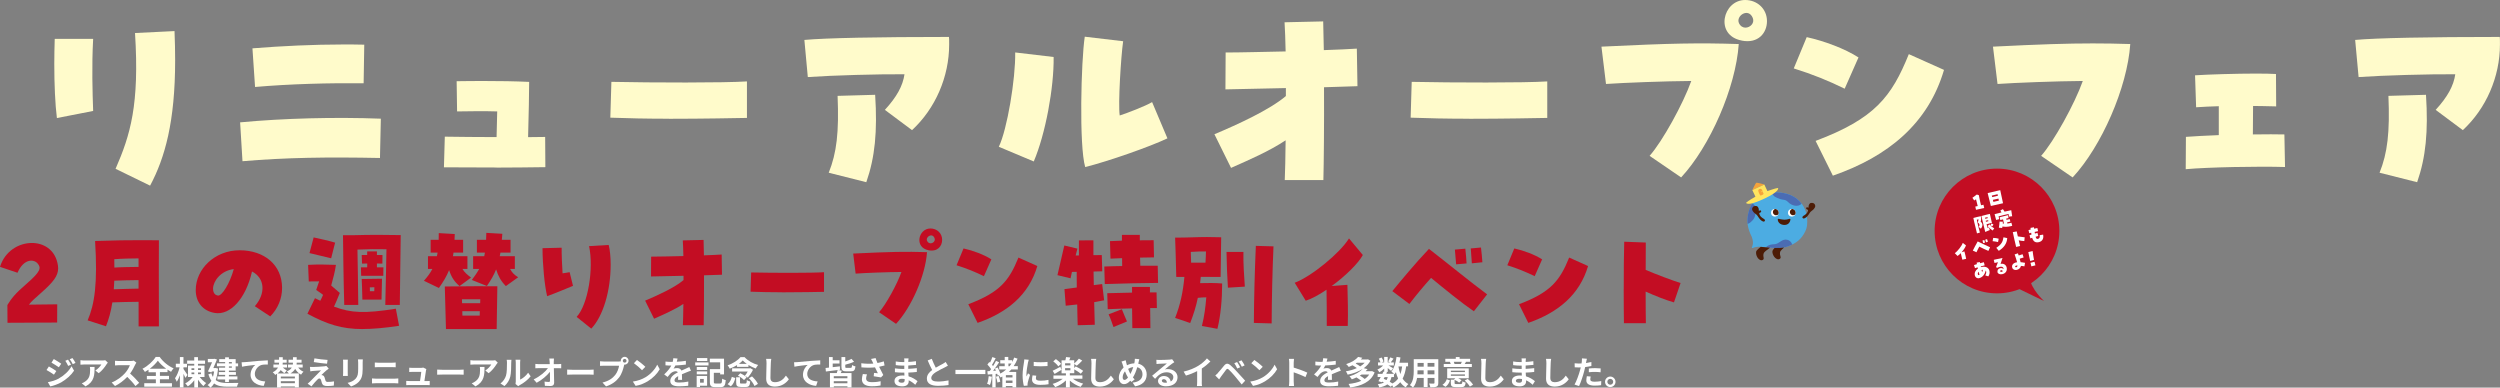 <?xml version="1.0" encoding="UTF-8"?><svg id="_レイヤー_2" xmlns="http://www.w3.org/2000/svg" viewBox="0 0 517.14 80.18"><rect x="0" y="0" width="517.14" height="80.18" fill="#808080" stroke="none"/><defs><style>.cls-1{fill:#4cace2;}.cls-1,.cls-2,.cls-3,.cls-4,.cls-5,.cls-6,.cls-7,.cls-8{stroke-width:0px;}.cls-2{fill:#ffe55f;}.cls-3{fill:#4d1c06;}.cls-4{fill:#fffbcb;}.cls-5{fill:#4b6cb3;}.cls-6{fill:#fff;}.cls-7{fill:#c30d23;}.cls-8{fill:#f5a33b;}</style></defs><g id="_原稿"><path class="cls-4" d="M11.23,13.22c0-1.74.04-3.48.09-5.18h7.95c-.31,5.58-.13,11.25,0,14.91l-7.5,1.47c-.36-2.86-.54-6.96-.54-11.21ZM23.91,34.91c3.04-6.96,4.96-13.22,4.02-28.08l8.17-.4c.09,2.14.13,4.15.13,6.03,0,12.68-2.1,20.18-5.18,25.94l-7.14-3.48Z"/><path class="cls-4" d="M49.67,25.31c9.02-.85,19.69-1.12,29.11-.76l-.18,8.13c-10.8-.22-19.56-.09-28.44.67l-.49-8.04ZM52.22,10c6.03-.49,12.72-.8,18.71-.8,1.52,0,2.99,0,4.42.04l-.13,7.99c-6.96-.09-15.22.13-22.46.76l-.54-7.99Z"/><path class="cls-4" d="M102.72,34.65c-3.44,0-7.05-.04-10.89-.04l.18-6.34c2.86.04,6.83.09,10.71.09l.13-5.31c-2.9-.09-5.27-.04-8.3,0l-.09-6.25c2.05-.04,4.02-.04,5.94-.04,3.04,0,5.94.04,9.06.18,0,2.05-.09,6.65-.22,11.43,1.34,0,2.54-.04,3.53-.04l.04,6.25c-3.3.04-6.61.09-10.09.09Z"/><path class="cls-4" d="M138.39,24.56c-4.38,0-8.75-.09-12.14-.22l.22-7.41c8.48.18,23.35.22,28.04-.09v7.55c-2.14.04-9.06.18-16.12.18Z"/><path class="cls-4" d="M183.04,22.73c2.46-2.68,3.71-4.96,4.06-7.37-5.4-.04-14.82.22-20,.58l-.71-7.68c4.38-.4,15.05-.62,29.91-.62.04.31.04.54.04,1.56,0,6.7-2.86,13.26-7.68,17.72l-5.63-4.2ZM171.43,35.72c1.65-4.11,2.14-8.35,1.83-15.89l7.77-.22c.49,7.63-.04,12.95-1.83,18.08l-7.77-1.96Z"/><path class="cls-4" d="M206.61,30.36c1.74-3.57,3.48-14.11,3.39-19.51l7.95.94c.09,6.34-1.7,15.98-4.11,21.61l-7.23-3.04ZM224.38,7.59l7.95.94c-.45,3.13-1.07,12.99-.71,15.36,1.43-.45,5.36-1.96,6.7-2.77l3.17,7.5c-3.57,1.7-12.05,4.69-17.01,5.94-1.29-4.42-.85-21.97-.09-26.97Z"/><path class="cls-4" d="M265.95,29.02c-3.44,2.28-7.59,4.06-11.3,5.71l-3.44-6.96c4.78-2.01,11.43-5.05,14.78-7.9v-1.65l-12.5.27.04-7.63c3.08,0,7.72-.13,12.41-.22-.04-2.37-.13-4.46-.22-6.03l7.99-.18.13,5.94c2.9-.09,5.4-.22,6.83-.31l.13,7.77-6.92.22c.04,7.77-.04,15.76-.13,19.2h-7.99c.09-1.7.13-4.69.18-8.22Z"/><path class="cls-4" d="M303.94,24.56c-4.38,0-8.75-.09-12.14-.22l.22-7.41c8.48.18,23.35.22,28.04-.09v7.55c-2.14.04-9.06.18-16.12.18Z"/><path class="cls-4" d="M341.23,32.24c2.63-2.95,6.96-10.8,8.62-15.49-5.45.04-13.89.36-17.64.62l-.94-7.72c14.69-.71,20.09-.8,28.4-.54-.62,9.06-5.98,21.21-11.92,27.59l-6.52-4.46ZM360.29,8.39c-5.67-1.07-3.93-8.39.71-8.39,2.46,0,4.51,1.79,4.51,4.38,0,2.41-1.79,4.69-5.22,4.02ZM362.57,3.71c-.89-2.19-3.53-.45-2.86,1.07.31.67.85.94,1.34.94.98,0,1.96-.94,1.52-2.01Z"/><path class="cls-4" d="M371.05,14.15l2.68-6.47c3.62.8,7.86,2.37,10.71,4.2l-2.86,6.47c-3.26-1.61-6.65-2.99-10.54-4.2ZM375.56,29.15c12.23-4.6,15.72-9.11,19.29-17.95l7.28,3.26c-3.26,11.07-11.52,17.9-22.99,21.88l-3.57-7.19Z"/><path class="cls-4" d="M422.22,32.24c2.63-2.95,6.96-10.8,8.62-15.49-5.45.04-13.89.36-17.64.62l-.94-7.72c9.78-.49,15.45-.67,20.63-.67,2.54,0,5,.04,7.77.13-.62,9.06-5.98,21.21-11.92,27.59l-6.52-4.46Z"/><path class="cls-4" d="M452.18,28.31c1.79-.13,4.33-.27,6.79-.36v-5.98c-1.61.04-3.35.13-4.69.22l-.22-6.61c2.59-.18,8.71-.36,12.68-.36,1.79,0,3.12.04,4.06.09l.04,6.7c-1.92-.04-3.48-.09-4.78-.09,0,1.56-.04,3.66-.04,5.89,2.68-.04,5.09-.04,6.52,0l.13,6.74c-5.36-.18-16.12.04-20.54.45l.04-6.7Z"/><path class="cls-4" d="M503.83,22.73c2.46-2.68,3.71-4.96,4.06-7.37-5.4-.04-14.82.22-20,.58l-.71-7.68c4.38-.4,15.05-.62,29.91-.62.04.31.04.54.04,1.56,0,6.7-2.86,13.26-7.68,17.72l-5.63-4.2ZM492.23,35.72c1.65-4.11,2.14-8.35,1.83-15.89l7.77-.22c.49,7.63-.04,12.95-1.83,18.08l-7.77-1.96Z"/><path class="cls-1" d="M362.25,48.76c-.72-1.5-.99-2.92-.62-4.54.37-1.62,1.12-3.06,2.78-3.95,1.28-.7,3.71-.6,5.23-.18,1.17.32,4.2,1.64,4.2,5.76,0,1.09-.18,1.7-.75,2.63-.76,1.23-1.76,1.91-3.11,2.43-1.35.52-2.82.4-4.26.27-.51-.05-.43-.01-.93-.08-1.81-.25-2.24.32-2.38.2-.11-.1.03-.05.19-.85.08-.4-.12-1.25-.34-1.7Z"/><path class="cls-3" d="M374,43.59s.02-.07.01-.11c-.02-.11-.16-.13-.26-.18-.13-.07-.18-.23-.08-.37.06-.08.19-.07.44.03,0-.2-.04-.52.24-.84.22-.25.83-.21,1.03.13.3.5-.06.79-.17.97-.15.23-.63.49-.77.7-.53.78-.66,1.01-1.18,1.25-.17.08-.36,0-.41-.13-.03-.08-.02-.19.08-.3.1-.1.2-.14.25-.17.44-.28.7-.52.82-.98Z"/><circle class="cls-6" cx="370.65" cy="44.01" r=".79"/><path class="cls-3" d="M370.58,43.28s.08-.04.12-.05c.25.02.5.15.63.39s.14.52.02.74c-.03.03-.07.05-.11.08-.32.18-.73.08-.91-.24s-.08-.73.24-.91Z"/><circle class="cls-6" cx="367.14" cy="44.01" r=".79"/><path class="cls-3" d="M367.07,43.28s.08-.04.12-.05c.25.02.5.15.63.39s.14.52.02.74c-.03.03-.07.05-.11.08-.32.18-.73.08-.91-.24s-.08-.73.24-.91Z"/><path class="cls-5" d="M362.45,42.09c.32.13.6.36.66.79.12.81.09,1.97-.51,2.62-.18.19-.56.64-1.1.83-.08-.68-.04-1.38.12-2.11.17-.77.43-1.49.83-2.13Z"/><path class="cls-5" d="M370.73,50.59c-.24.12-.5.23-.76.33-1.35.52-2.82.4-4.26.27-.22-.02-.33-.03-.43-.03,0-.01.02-.02.03-.03.34-.39.88-.55,1.4-.59.2-.01.41-.01.6-.06.62-.14,1.07-.7,1.69-.87.46-.13.98,0,1.33.32.18.18.33.41.4.65Z"/><path class="cls-5" d="M366.45,39.78c1.1-.07,2.29.07,3.18.31.7.19,2.07.74,3.05,2.04-.71.78-2.06.44-2.78-.31-.64-.66-1-.4-1.69-.65-.78-.29-1.39-.46-1.76-1.39Z"/><path class="cls-8" d="M364.97,38.16s-1.5-.43-1.67-.35-.81,1.5-.81,1.5l2.48-1.15Z"/><path class="cls-2" d="M362.37,41.13c.3-.19.58-.35.75-.45l-.64-1.36,2.48-1.15.64,1.36c.19-.07.49-.17.81-.28.54-.18,1.14-.36,1.39-.37,0,0,.12.16-.15.5s-.93.88-2.49,1.62l-.33.15-.33.15c-1.57.71-2.4.88-2.84.86-.44-.02-.48-.21-.48-.21.17-.18.7-.53,1.18-.83Z"/><path class="cls-8" d="M364.1,40.42c-.06-.09-.4-.77-.39-1,0,0,0-.01,0-.02.02-.23.28-.32.28-.32.26-.08.39.07.39.07.12.1.3.57.39.83,0,.02.05.11.04.13-.02.07-.2.2-.31.24-.34.15-.4.06-.4.06Z"/><circle class="cls-2" cx="364.47" cy="39.65" r=".11"/><path class="cls-3" d="M363.93,44.23s-.02-.07-.01-.11c.02-.11.16-.13.26-.18.13-.07.18-.23.08-.37-.06-.08-.19-.07-.44.03,0-.2.04-.52-.24-.84-.22-.25-.83-.21-1.03.13-.3.5.06.79.17.97.15.23.63.49.77.7.53.78.66,1.01,1.18,1.25.17.08.36,0,.41-.13.03-.08.02-.19-.08-.3-.1-.1-.2-.14-.25-.17-.44-.28-.7-.52-.82-.98Z"/><path class="cls-3" d="M367.78,45.29s.08-.04.12-.03c0,0,.66.16,1.19.18.51.02,1.08-.18,1.08-.18.04-.02.09,0,.13.02.04.03.06.07.06.11,0,.02-.02.5-.38.83-.22.21-.52.31-.89.31-.03,0-.06,0-.09,0-.42-.02-1.22-.29-1.27-1.13,0-.04.02-.08.05-.11Z"/><path class="cls-3" d="M365.71,51.19c.15.01.29.03.44.04-.46.34-1.04.76-1.21.98-.12.15-.27.48-.12,1.11.06.25-.07.39-.21.46-.14.07-.29.09-.44.03-.76-.31-1.01-1.33-.89-1.78.02-.08.08-.29.94-.97.17,0,.35.03.55.05.51.07.42.03.93.08Z"/><path class="cls-3" d="M369.05,51.18c-.32.3-.63.6-.74.77-.1.16-.21.51,0,1.12.09.24-.03.4-.16.48-.13.08-.28.12-.43.08-.79-.22-1.15-1.21-1.08-1.67.01-.07.03-.22.44-.67.66.03,1.32.01,1.96-.11Z"/><path class="cls-6" d="M11.65,76.75l-.49.75c-.38-.27-1.08-.72-1.54-.96l.49-.74c.46.24,1.2.71,1.54.95ZM12.18,78.28c1.14-.64,2.09-1.56,2.62-2.52l.52.92c-.62.94-1.58,1.78-2.67,2.42-.69.38-1.66.72-2.25.83l-.5-.88c.75-.13,1.56-.36,2.29-.76ZM12.67,75.23l-.5.74c-.38-.26-1.08-.71-1.52-.96l.48-.74c.44.24,1.18.72,1.53.96ZM14.68,75.44l-.58.25c-.2-.42-.35-.71-.59-1.06l.56-.24c.2.28.46.73.62,1.04ZM15.62,75.07l-.57.26c-.21-.42-.38-.69-.63-1.02l.57-.24c.21.27.47.71.63,1Z"/><path class="cls-6" d="M22.3,75.01c-.07.09-.2.25-.26.35-.32.52-.96,1.37-1.62,1.84l-.69-.56c.54-.33,1.06-.92,1.24-1.25h-3.51c-.28,0-.5.02-.82.05v-.94c.25.04.54.07.82.07h3.63c.19,0,.56-.02.68-.06l.54.5ZM19.56,75.91c0,1.67-.03,3.04-1.87,4.02l-.78-.64c.22-.07.46-.19.71-.37.85-.59,1.02-1.31,1.02-2.41,0-.21-.01-.39-.05-.61h.98Z"/><path class="cls-6" d="M28.21,75c-.05.07-.17.28-.24.42-.23.52-.61,1.24-1.06,1.85.67.58,1.48,1.44,1.88,1.92l-.77.67c-.44-.61-1.06-1.29-1.7-1.9-.71.75-1.61,1.45-2.53,1.89l-.69-.73c1.08-.41,2.13-1.22,2.76-1.93.44-.5.85-1.17,1-1.65h-2.28c-.28,0-.65.04-.79.05v-.96c.18.03.59.05.79.05h2.37c.3,0,.57-.04.7-.09l.55.41Z"/><path class="cls-6" d="M33.08,79.27h2.49v.72h-5.73v-.72h2.4v-.8h-1.86v-.7h1.86v-.77h-1.52v-.53c-.24.17-.49.32-.75.46-.1-.19-.32-.48-.5-.65,1.15-.58,2.23-1.62,2.73-2.44h.83c.72,1.02,1.82,1.9,2.88,2.35-.21.22-.38.47-.53.72-.24-.13-.48-.28-.73-.45v.52h-1.57v.77h1.88v.7h-1.88v.8ZM34.39,76.28c-.7-.51-1.35-1.12-1.74-1.67-.38.54-.98,1.15-1.68,1.67h3.42Z"/><path class="cls-6" d="M38.35,78.16c-.09-.21-.25-.54-.4-.84v2.82h-.74v-2.52c-.18.52-.4,1.01-.65,1.35-.07-.22-.24-.53-.36-.73.4-.54.77-1.46.95-2.26h-.78v-.74h.84v-1.38h.74v1.38h.73v.74h-.73v.34c.19.25.72,1.05.84,1.24l-.44.6ZM41.3,77.97c.36.48.88.98,1.34,1.27-.17.15-.42.42-.55.62-.38-.31-.79-.81-1.13-1.32v1.62h-.77v-1.51c-.38.52-.86.98-1.34,1.27-.12-.18-.37-.47-.54-.61.58-.28,1.18-.8,1.55-1.33h-.97v-2.35h1.29v-.38h-1.47v-.67h1.47v-.7h.77v.7h1.47v.67h-1.47v.38h1.35v2.35h-1.01ZM39.61,76.53h.58v-.35h-.58v.35ZM39.61,77.4h.58v-.35h-.58v.35ZM40.96,76.18v.35h.61v-.35h-.61ZM41.57,77.05h-.61v.35h.61v-.35Z"/><path class="cls-6" d="M45.1,76.22c-.08.96-.24,1.76-.48,2.4.63.5,1.47.6,2.46.61.4,0,1.76,0,2.25-.02-.13.18-.26.56-.31.78h-1.96c-1.14,0-2.05-.13-2.77-.67-.21.36-.46.65-.75.87-.12-.16-.43-.44-.6-.54.32-.22.58-.52.79-.9-.25-.34-.46-.77-.63-1.31l.62-.23c.09.3.2.54.33.76.1-.34.18-.71.24-1.13h-.46l-.09.19-.73-.19c.29-.59.61-1.32.86-1.9h-.88v-.7h1.23l.12-.03.54.15c-.2.52-.48,1.16-.75,1.78h.34l.14-.02.47.11ZM46.57,74.9h-1.23v-.61h1.23v-.38h.78v.38h1.4v.88h.5v.61h-.5v.88h-1.4v.3h1.45v.58h-1.45v.32h1.76v.63h-1.76v.54h-.78v-.54h-1.59v-.63h1.59v-.32h-1.31v-.58h1.31v-.3h-1.26v-.61h1.26v-.28h-1.69v-.61h1.69v-.28ZM47.35,74.9v.28h.61v-.28h-.61ZM47.96,75.79h-.61v.28h.61v-.28Z"/><path class="cls-6" d="M50.65,74.91c.55-.05,1.66-.15,2.87-.26.69-.05,1.42-.09,1.88-.11v.86c-.35,0-.92,0-1.28.09-.8.22-1.41,1.08-1.41,1.86,0,1.1,1.03,1.49,2.15,1.55l-.31.92c-1.4-.09-2.72-.85-2.72-2.29,0-.96.54-1.72.98-2.05-.57.06-1.98.21-2.75.38l-.08-.92c.26,0,.52-.02.65-.03Z"/><path class="cls-6" d="M61.67,76.01c.28.38.65.7,1.11.88-.17.14-.39.42-.5.61-.51-.26-.92-.69-1.22-1.2-.2.34-.5.67-.98.94h1.74v2.89h-.82v-.19h-2.91v.22h-.78v-2.85c-.11.08-.24.16-.37.24-.11-.16-.35-.41-.52-.54.57-.28.9-.63,1.08-.98h-.94v-.63h1.14c.02-.13.03-.26.03-.38h-.96v-.61h.96v-.52h.76v.52h.81v.61h-.81c0,.13-.01.25-.03.38h.92v.63h-.89c.3.22.64.47.83.63l-.51.54c-.17-.17-.47-.42-.75-.64-.16.24-.37.48-.65.69h2.33c-.12-.15-.28-.33-.42-.43.54-.2.85-.48,1.03-.79h-.77v-.63h.99c.02-.13.03-.25.03-.36v-.02h-.92v-.61h.92v-.52h.77v.52h1.01v.61h-1.01v.03c0,.11,0,.23-.02.35h1.26v.63h-.94ZM61,77.89h-2.91v.38h2.91v-.38ZM61,79.27v-.42h-2.91v.42h2.91Z"/><path class="cls-6" d="M67.56,76.58c-.3.26-.93.83-1.08,1,.06,0,.18.02.25.05.2.06.32.2.41.45.06.18.12.44.18.61.06.21.21.31.47.31.51,0,.97-.05,1.31-.11l-.05.87c-.28.05-.96.09-1.31.09-.63,0-.98-.13-1.14-.57-.07-.2-.15-.5-.19-.67-.08-.24-.22-.32-.36-.32s-.28.11-.43.27c-.24.24-.73.77-1.19,1.36l-.79-.55c.12-.09.29-.24.46-.41.34-.35,1.7-1.7,2.31-2.35-.47.02-1.26.09-1.65.12-.23.02-.43.05-.57.08l-.08-.92c.15.01.4.02.64.02.32,0,1.83-.07,2.38-.14.12-.01.3-.05.38-.08l.49.56c-.18.12-.32.24-.44.34ZM67.76,74.45l-.11.79c-.7-.06-1.94-.2-2.74-.34l.13-.77c.75.14,2.03.28,2.72.32Z"/><path class="cls-6" d="M71.95,74.4c-.01.15-.02.3-.02.51v2.27c0,.17,0,.43.02.59h-1c0-.13.03-.39.03-.59v-2.27c0-.13,0-.36-.03-.51h.99ZM75.05,74.34c-.01.19-.03.4-.03.67v1.33c0,1.45-.28,2.07-.78,2.62-.44.49-1.14.82-1.63.98l-.71-.74c.67-.15,1.24-.41,1.65-.85.46-.5.54-1.01.54-2.06v-1.28c0-.27-.01-.48-.04-.67h1Z"/><path class="cls-6" d="M76.95,78.28c.26.02.58.05.84.05h3.86c.23,0,.51-.02.74-.05v1.03c-.24-.03-.54-.04-.74-.04h-3.86c-.26,0-.59.02-.84.04v-1.03ZM77.52,74.99c.24.03.56.04.79.04h2.79c.27,0,.56-.02.75-.04v.98c-.2,0-.51-.03-.75-.03h-2.78c-.26,0-.57.01-.79.03v-.98Z"/><path class="cls-6" d="M88.23,78.83c.18,0,.49,0,.66-.03v.87c-.13,0-.46-.02-.64-.02h-3.55c-.24,0-.41,0-.67.02v-.88c.18.02.43.03.67.03h2.18c.09-.57.24-1.53.26-1.9h-1.82c-.22,0-.48.02-.67.03v-.89c.17.02.48.04.67.04h1.72c.14,0,.42-.03.5-.07l.65.32c-.03.09-.05.22-.07.28-.05.4-.23,1.55-.33,2.19h.43Z"/><path class="cls-6" d="M90.43,76.45c.24.02.73.04,1.08.04h3.61c.31,0,.61-.03.79-.04v1.06c-.16,0-.5-.03-.79-.03h-3.61c-.38,0-.83.01-1.08.03v-1.06Z"/><path class="cls-6" d="M102.96,75.01c-.07.09-.2.25-.26.35-.32.52-.96,1.37-1.62,1.84l-.69-.56c.54-.33,1.06-.92,1.24-1.25h-3.51c-.28,0-.5.02-.82.05v-.94c.25.04.54.07.82.07h3.63c.19,0,.56-.02.68-.06l.54.5ZM100.22,75.91c0,1.67-.03,3.04-1.87,4.02l-.78-.64c.22-.07.46-.19.71-.37.85-.59,1.02-1.31,1.02-2.41,0-.21-.01-.39-.05-.61h.98Z"/><path class="cls-6" d="M103.53,79.31c.59-.42.96-1.04,1.14-1.61.19-.58.2-1.85.2-2.66,0-.27-.02-.45-.06-.61h.99s-.05.33-.05.61c0,.79-.02,2.21-.2,2.89-.2.76-.62,1.42-1.2,1.93l-.82-.54ZM106.64,79.41c.03-.13.05-.32.05-.5v-3.92c0-.3-.05-.56-.05-.58h1s-.05.28-.05.59v3.52c.55-.24,1.21-.77,1.66-1.42l.52.74c-.56.73-1.53,1.45-2.28,1.84-.14.07-.21.13-.3.2l-.56-.46Z"/><path class="cls-6" d="M115.39,75.33c.22,0,.54-.03.7-.05v.9c-.22,0-.47-.02-.65-.02h-.87c.02.98.05,2.11.06,3.01,0,.43-.24.68-.75.68-.41,0-.79-.01-1.17-.04l-.07-.88c.3.05.67.08.89.08.17,0,.24-.09.24-.28,0-.45,0-1.12-.01-1.82-.59.77-1.68,1.71-2.75,2.27l-.62-.7c1.31-.62,2.42-1.57,2.96-2.33h-1.84c-.24,0-.53.01-.77.03v-.9c.19.03.52.05.75.05h2.23c0-.17-.01-.34-.02-.48-.01-.2-.03-.44-.07-.68h.96c-.03.21-.04.47-.04.68v.48h.85Z"/><path class="cls-6" d="M117.32,76.45c.24.02.73.04,1.08.04h3.61c.31,0,.61-.03.79-.04v1.06c-.16,0-.5-.03-.79-.03h-3.61c-.38,0-.83.01-1.08.03v-1.06Z"/><path class="cls-6" d="M128.04,74.78c.09,0,.24,0,.38-.03,0-.04-.01-.08-.01-.13,0-.44.36-.81.81-.81s.8.36.8.81-.36.8-.8.8c-.03,0-.06,0-.09,0l-.05.2c-.15.66-.44,1.7-1.01,2.45-.61.81-1.5,1.47-2.71,1.86l-.73-.8c1.34-.32,2.09-.9,2.64-1.58.44-.56.7-1.32.79-1.9h-3.14c-.31,0-.63.01-.8.03v-.95c.19.03.58.05.8.05h3.12ZM129.6,74.63c0-.22-.18-.39-.38-.39s-.39.17-.39.39.17.38.39.38.38-.17.38-.38Z"/><path class="cls-6" d="M133.5,78.05c1.14-.68,2.03-1.71,2.45-2.62l.52.95c-.51.91-1.41,1.84-2.49,2.49-.68.41-1.55.79-2.5.95l-.57-.89c1.05-.15,1.92-.49,2.58-.88ZM133.5,75.87l-.69.71c-.35-.38-1.19-1.11-1.68-1.45l.63-.67c.47.32,1.35,1.02,1.74,1.42Z"/><path class="cls-6" d="M140.26,78.59c.01-.19.02-.5.03-.79-.49.27-.76.53-.76.86,0,.37.32.47.97.47.57,0,1.31-.07,1.89-.2l-.03.87c-.44.05-1.26.11-1.88.11-1.04,0-1.83-.25-1.83-1.11s.81-1.39,1.57-1.78c-.11-.17-.28-.23-.46-.23-.38,0-.79.22-1.04.46-.2.2-.39.44-.62.73l-.71-.53c.7-.65,1.17-1.24,1.47-1.83h-.08c-.27,0-.76-.01-1.12-.05v-.78c.34.05.83.07,1.17.07h.32c.08-.3.13-.57.13-.76l.88.07c-.03.16-.08.39-.16.66.63-.03,1.3-.09,1.88-.19v.78c-.65.09-1.47.15-2.18.18-.11.24-.24.48-.38.67.17-.09.53-.13.75-.13.4,0,.74.17.89.52.34-.16.63-.28.9-.4.26-.11.49-.23.73-.34l.34.77c-.22.05-.57.19-.79.28-.3.11-.67.26-1.08.45,0,.37.02.86.03,1.16h-.8Z"/><path class="cls-6" d="M143.81,74.97h2.75v.63h-2.75v-.63ZM146.27,79.79h-1.47v.26h-.69v-2.29h2.16v2.03ZM144.13,75.91h2.16v.61h-2.16v-.61ZM144.13,76.83h2.16v.6h-2.16v-.6ZM146.31,74.68h-2.14v-.61h2.14v.61ZM144.81,78.39v.77h.77v-.77h-.77ZM148.99,79.33c.3,0,.35-.15.4-1,.17.13.52.26.74.31-.1,1.12-.32,1.44-1.08,1.44h-1.11c-.83,0-1.1-.22-1.1-1.08v-2.64h2.13v-1.41h-2.14v-.76h2.94v3.26h-.8v-.33h-1.31v1.88c0,.28.05.33.37.33h.96Z"/><path class="cls-6" d="M150.51,79.46c.44-.34.73-.92.87-1.5l.72.23c-.15.65-.42,1.31-.92,1.72l-.67-.45ZM152.46,75.52c-.46.29-.99.55-1.51.74-.09-.2-.28-.51-.44-.69,1.09-.36,2.15-1.05,2.67-1.7h.83c.74.79,1.78,1.35,2.81,1.63-.18.21-.36.5-.49.73-.48-.17-1.02-.44-1.51-.73v.39h-2.36v-.37ZM155.76,76.49c-.24.52-.69,1.18-1.06,1.62-.16-.12-.43-.29-.62-.38.21-.24.42-.56.58-.87h-3.22v-.67h3.65l.13-.03.53.33ZM154.17,79.33c.24,0,.28-.09.31-.71.16.13.49.25.71.3-.09.9-.3,1.13-.94,1.13h-.96c-.81,0-1.01-.22-1.01-.92v-1.09h.79v1.08c0,.19.05.22.31.22h.79ZM153.14,77.2c.46.21,1.02.56,1.3.86l-.54.56c-.24-.29-.79-.67-1.26-.9l.5-.52ZM154.48,75.27c-.33-.23-.62-.47-.84-.71-.21.24-.48.48-.8.71h1.64ZM155.56,77.86c.48.45,1.02,1.08,1.22,1.55l-.71.44c-.17-.46-.68-1.13-1.16-1.61l.66-.39Z"/><path class="cls-6" d="M159.54,74.25c-.05.28-.08.62-.09.89-.03.71-.08,2.21-.08,3.03,0,.67.4.89.92.89,1.1,0,1.8-.63,2.28-1.36l.61.75c-.43.63-1.37,1.52-2.89,1.52-1.09,0-1.8-.48-1.8-1.62,0-.9.07-2.64.07-3.22,0-.32-.03-.64-.09-.9h1.08Z"/><path class="cls-6" d="M164.92,74.91c.55-.05,1.66-.15,2.87-.26.69-.05,1.42-.09,1.88-.11v.86c-.35,0-.92,0-1.28.09-.8.22-1.41,1.08-1.41,1.86,0,1.1,1.03,1.49,2.15,1.55l-.31.92c-1.4-.09-2.72-.85-2.72-2.29,0-.96.54-1.72.98-2.05-.57.06-1.98.21-2.75.38l-.08-.92c.26,0,.52-.02.65-.03Z"/><path class="cls-6" d="M174.15,76.68c-.08.17-.17.34-.24.49h2.23v2.97h-.84v-.22h-2.82v.22h-.8v-2.97h1.41c.07-.21.15-.44.19-.63-.88.11-1.78.22-2.44.31l-.07-.73.71-.08v-2.18h.77v.66h1.41v.68h-1.41v.75c.48-.05.99-.11,1.48-.17l.03.71-.38.05.79.15ZM175.29,77.82h-2.82v.42h2.82v-.42ZM175.29,79.28v-.43h-2.82v.43h2.82ZM175.96,76.1c.21,0,.26-.09.29-.59.17.11.49.24.71.28-.09.8-.31,1.02-.92,1.02h-.98c-.81,0-1-.24-1-.97v-1.98h.79v.91c.48-.16.96-.35,1.29-.54l.53.6c-.53.25-1.2.46-1.82.61v.4c0,.23.04.26.32.26h.81Z"/><path class="cls-6" d="M182.98,75.6c-.34.09-.73.19-1.13.27.26.54.57,1.17.86,1.7l-.47.5c-.36-.07-1.02-.18-1.51-.24l.07-.69c.22.02.59.06.79.07-.16-.34-.39-.8-.59-1.22-.81.09-1.75.09-2.81,0l-.03-.85c.96.12,1.78.13,2.49.07-.05-.11-.1-.22-.14-.32-.12-.27-.19-.4-.33-.64l.94-.18c.11.35.24.67.39,1.02.46-.09.88-.19,1.31-.34l.15.84ZM179.34,77.45c-.08.22-.18.6-.18.79,0,.48.25.81,1.19.81s1.33-.09,1.82-.19l-.02.88c-.37.07-.93.16-1.8.16-1.34,0-2.06-.5-2.06-1.43,0-.3.08-.71.19-1.1l.86.07Z"/><path class="cls-6" d="M189.32,79.59c-.36-.34-.81-.68-1.35-.92,0,.09,0,.17,0,.24,0,.57-.43,1.01-1.31,1.01-1.06,0-1.63-.4-1.63-1.11s.62-1.14,1.65-1.14c.14,0,.28,0,.41.02-.01-.2-.02-.41-.03-.61h-.34c-.39,0-1.16-.03-1.6-.09v-.79c.39.07,1.26.12,1.62.12h.32v-.69h-.32c-.42,0-1.06-.04-1.45-.1v-.76c.41.08,1.03.13,1.44.13h.33v-.3c0-.12,0-.33-.03-.46h.91c-.02.13-.04.3-.05.47v.26c.51-.02,1-.07,1.58-.16l.02.77c-.44.04-.98.09-1.61.13v.69c.67-.03,1.22-.09,1.77-.15v.79c-.6.07-1.12.11-1.76.13.01.25.03.52.05.77.84.24,1.48.69,1.86,1.01l-.48.75ZM187.12,78.4c-.17-.03-.36-.05-.54-.05-.47,0-.73.18-.73.41,0,.25.24.41.69.41.36,0,.59-.11.59-.49,0-.07,0-.17,0-.28Z"/><path class="cls-6" d="M196.09,75.64c-.2.12-.42.24-.66.36-.42.21-1.25.6-1.86.99-.56.36-.93.75-.93,1.21s.46.73,1.39.73c.69,0,1.59-.11,2.18-.24v.96c-.58.09-1.29.16-2.15.16-1.33,0-2.33-.37-2.33-1.51,0-.74.46-1.29,1.1-1.76-.31-.57-.63-1.28-.93-1.98l.84-.34c.26.69.57,1.33.83,1.84.54-.32,1.12-.61,1.44-.79.25-.15.44-.26.61-.4l.46.77Z"/><path class="cls-6" d="M203.83,76.51v.87h-6.19v-.87h6.19Z"/><path class="cls-6" d="M205.17,77.91c-.06.64-.21,1.31-.4,1.74-.13-.09-.42-.22-.59-.28.2-.4.29-1,.34-1.56l.64.11ZM209.18,76.45c-.15.17-.32.34-.49.49h1.52v3.2h-.77v-.28h-1.37v.27h-.73v-2.24c-.12.07-.24.13-.37.2-.07-.13-.24-.34-.39-.48l-.2.09c-.02-.11-.05-.24-.1-.38l-.33.03v2.79h-.69v-2.73l-.94.07-.08-.69.48-.03c.1-.12.2-.26.3-.4-.19-.3-.5-.67-.77-.94l.39-.54s.1.09.15.14c.19-.37.38-.82.48-1.16l.69.24c-.24.46-.51,1-.76,1.37.08.09.16.18.22.26.24-.38.45-.76.61-1.09l.65.3c-.37.56-.83,1.23-1.25,1.77l.58-.03c-.07-.15-.13-.3-.21-.43l.56-.24c.23.4.46.9.57,1.27.44-.24.85-.52,1.21-.85h-1.45v-.68h1.14v-.57h-.92v-.67h.92v-.67h.74v.67h.8v.39c.17-.3.31-.61.42-.94l.7.23c-.21.56-.48,1.08-.81,1.55h.86v.68h-1.39ZM206.57,77.77c.16.37.3.86.34,1.18l-.59.19c-.03-.33-.16-.83-.31-1.21l.56-.17ZM209.44,77.6h-1.37v.48h1.37v-.48ZM209.44,79.21v-.5h-1.37v.5h1.37ZM208.6,75.77h.22c.15-.18.29-.38.42-.57h-.64v.57Z"/><path class="cls-6" d="M212.8,74.43c-.05.13-.13.47-.16.59-.09.44-.32,1.78-.32,2.44,0,.13,0,.29.03.43.09-.24.2-.46.3-.67l.42.32c-.19.56-.41,1.28-.48,1.63-.02.09-.04.24-.04.31,0,.07,0,.18.01.28l-.77.05c-.13-.46-.26-1.28-.26-2.18,0-1,.2-2.13.28-2.64.03-.19.07-.44.07-.65l.94.08ZM214.36,77.72c-.05.22-.08.38-.08.56,0,.3.25.47.93.47.6,0,1.09-.05,1.67-.17l.02.9c-.43.08-.97.13-1.72.13-1.15,0-1.7-.42-1.7-1.1,0-.28.05-.56.11-.87l.77.07ZM216.69,74.86v.86c-.82.07-2.03.07-2.86,0v-.86c.81.11,2.14.09,2.86,0Z"/><path class="cls-6" d="M221.95,78.36c.56.43,1.35.79,2.11,1-.17.16-.41.48-.53.67-.79-.26-1.62-.74-2.23-1.31v1.41h-.81v-1.43c-.61.6-1.43,1.09-2.21,1.38-.13-.21-.37-.51-.54-.67.75-.21,1.53-.6,2.09-1.05h-1.92v-.69h2.58v-.45h-.9v-2.69h.79c.06-.22.11-.48.14-.67l.89.09c-.07.2-.15.4-.22.57h1.02v.67c.32-.28.73-.69.97-1.01l.69.41c-.36.39-.79.79-1.13,1.06l-.52-.35v.83l.3-.34c.5.24,1.2.65,1.54.92l-.49.6c-.29-.26-.86-.63-1.35-.9v.79h-.92v.45h2.6v.69h-1.94ZM219.56,76.51c-.46.29-.99.61-1.41.84l-.4-.66c.4-.18,1-.5,1.59-.82l.22.64ZM218.91,75.78c-.2-.31-.65-.75-1.04-1.04l.55-.46c.39.27.86.68,1.08.98l-.58.52ZM221.42,75.14h-1.1v.44h1.1v-.44ZM220.32,76.61h1.1v-.46h-1.1v.46Z"/><path class="cls-6" d="M226.76,74.25c-.05.28-.08.62-.09.89-.03.71-.08,2.21-.08,3.03,0,.67.4.89.92.89,1.1,0,1.8-.63,2.28-1.36l.61.75c-.43.63-1.37,1.52-2.89,1.52-1.09,0-1.8-.48-1.8-1.62,0-.9.07-2.64.07-3.22,0-.32-.03-.64-.09-.9h1.08Z"/><path class="cls-6" d="M235.45,75.23c1.04.24,1.75,1.08,1.75,2.25,0,1.41-1.01,2.22-2.4,2.43l-.51-.77c1.47-.13,2.04-.88,2.04-1.71,0-.74-.4-1.29-1.08-1.47-.23.77-.52,1.54-.9,2.12.12.14.24.28.36.4l-.67.53c-.08-.09-.16-.18-.23-.26-.45.48-.82.71-1.31.71-.55,0-1.06-.47-1.06-1.33,0-.77.38-1.57.98-2.11-.06-.17-.12-.36-.17-.54-.07-.24-.15-.45-.27-.69l.87-.27c.04.22.09.44.15.63.03.13.07.27.12.41.5-.26,1-.38,1.51-.4.03-.11.05-.22.07-.32.03-.2.05-.48.05-.63l.92.09c-.05.18-.11.5-.16.67l-.06.26ZM233.33,78.09c-.21-.32-.42-.77-.62-1.28-.31.37-.48.84-.48,1.25,0,.32.13.53.38.53s.48-.2.73-.5ZM233.36,76.3c.15.41.32.79.47,1.06.24-.42.44-.94.59-1.43-.4.05-.75.18-1.06.37Z"/><path class="cls-6" d="M242.89,74.94c-.16.1-.32.2-.46.3-.36.25-1.06.84-1.47,1.18.22-.06.41-.07.63-.07,1.13,0,1.99.71,1.99,1.68,0,1.05-.8,1.88-2.41,1.88-.93,0-1.63-.42-1.63-1.09,0-.54.49-1.04,1.2-1.04.82,0,1.32.5,1.42,1.14.36-.2.55-.5.55-.91,0-.6-.61-1-1.38-1-1.02,0-1.69.54-2.4,1.35l-.61-.63c.47-.38,1.27-1.06,1.67-1.39.37-.31,1.06-.87,1.39-1.16-.34,0-1.26.05-1.61.07-.18,0-.39.03-.54.05l-.03-.87c.19.02.42.03.61.03.35,0,1.78-.03,2.15-.07.28-.02.43-.05.51-.07l.43.59ZM241.39,79.14c-.04-.43-.29-.71-.65-.71-.25,0-.41.15-.41.32,0,.25.28.42.67.42.14,0,.27,0,.39-.02Z"/><path class="cls-6" d="M248.59,78.98c0,.3.01.71.06.88h-1.06c.03-.16.05-.59.05-.88v-2.21c-.69.35-1.53.7-2.32.92l-.48-.82c1.18-.26,2.31-.75,3.06-1.22.68-.42,1.38-1.02,1.76-1.52l.72.65c-.51.51-1.12,1.02-1.78,1.45v2.75Z"/><path class="cls-6" d="M251.93,77.14c.31-.31.83-.97,1.29-1.52.4-.48.77-.52,1.32-.06.45.38.96.92,1.37,1.37.45.49,1.17,1.26,1.66,1.82l-.72.78c-.43-.55-1.04-1.3-1.44-1.76-.42-.5-.99-1.12-1.24-1.33-.24-.2-.35-.2-.54.04-.26.34-.75,1-1.02,1.37-.15.21-.32.45-.43.63l-.79-.81c.2-.17.35-.31.55-.51ZM256.54,75.97l-.61.26c-.2-.42-.36-.75-.61-1.1l.58-.24c.19.28.49.77.63,1.08ZM257.46,75.58l-.58.28c-.22-.42-.4-.73-.65-1.07l.58-.26c.2.27.5.75.65,1.05Z"/><path class="cls-6" d="M261.21,78.05c1.14-.68,2.03-1.71,2.45-2.62l.52.95c-.51.91-1.41,1.84-2.49,2.49-.68.41-1.55.79-2.5.95l-.57-.89c1.05-.15,1.92-.49,2.58-.88ZM261.21,75.87l-.69.71c-.35-.38-1.19-1.11-1.68-1.45l.63-.67c.47.32,1.35,1.02,1.74,1.42Z"/><path class="cls-6" d="M270.04,78.01c-.69-.36-1.7-.75-2.43-1v1.9c0,.2.03.67.06.94h-1.05c.04-.26.07-.67.07-.94v-3.86c0-.24-.02-.58-.07-.81h1.05c-.03.24-.06.53-.06.81v.99c.9.26,2.19.74,2.81,1.04l-.38.93Z"/><path class="cls-6" d="M274.69,78.59c.01-.19.02-.5.03-.79-.49.27-.76.53-.76.86,0,.37.32.47.97.47.57,0,1.31-.07,1.89-.2l-.03.87c-.44.05-1.26.11-1.88.11-1.04,0-1.83-.25-1.83-1.11s.81-1.39,1.57-1.78c-.11-.17-.28-.23-.46-.23-.38,0-.79.22-1.04.46-.2.2-.39.44-.62.73l-.71-.53c.7-.65,1.17-1.24,1.47-1.83h-.08c-.27,0-.76-.01-1.12-.05v-.78c.34.05.83.07,1.17.07h.32c.08-.3.13-.57.13-.76l.88.07c-.03.16-.08.39-.16.66.63-.03,1.3-.09,1.88-.19v.78c-.65.09-1.47.15-2.18.18-.11.24-.24.48-.38.67.17-.09.53-.13.75-.13.4,0,.74.17.89.52.34-.16.63-.28.9-.4.26-.11.49-.23.73-.34l.34.77c-.22.05-.57.19-.79.28-.3.11-.67.26-1.08.45,0,.37.02.86.03,1.16h-.8Z"/><path class="cls-6" d="M284.35,77.04c-.81,2-2.75,2.79-5.05,3.11-.06-.22-.21-.55-.34-.73.97-.1,1.87-.3,2.62-.64-.26-.23-.65-.5-.99-.71-.3.15-.62.28-.96.4-.09-.19-.32-.48-.49-.62,1.29-.39,2.21-.97,2.75-1.55-.9.59-2,.98-3.12,1.2-.07-.2-.23-.51-.37-.69.79-.13,1.57-.35,2.27-.67-.25-.19-.59-.41-.9-.58-.24.13-.5.24-.77.35-.11-.18-.36-.46-.54-.59,1.19-.38,2.02-.94,2.48-1.49l.87.18c-.1.11-.21.23-.32.34h1.35l.13-.03.51.3c-.33.62-.81,1.12-1.39,1.54l.81.19c-.13.15-.27.3-.42.44h1.2l.14-.03.53.28ZM280.68,75.03c-.08.06-.16.11-.25.18.34.17.71.4.93.59.36-.22.67-.48.93-.76h-1.61ZM281.65,77.47c-.11.08-.23.15-.36.23.36.2.77.46,1.01.69.38-.25.69-.55.93-.92h-1.58Z"/><path class="cls-6" d="M290.87,75.81c-.14,1-.37,1.83-.73,2.51.31.48.7.86,1.19,1.12-.18.16-.43.47-.55.69-.46-.28-.83-.63-1.13-1.07-.37.44-.83.81-1.42,1.1-.05-.11-.15-.3-.25-.46l-.3.31c-.18-.15-.42-.33-.7-.5-.4.3-.94.49-1.66.64-.05-.23-.19-.5-.32-.67.54-.07.96-.18,1.28-.36-.12-.07-.25-.13-.38-.18l-.07.13-.7-.22c.15-.24.32-.54.48-.86h-.64v-.65h.98c.08-.17.16-.33.23-.48l.15.03v-.65c-.31.31-.67.59-1.01.78-.09-.18-.26-.44-.4-.58.41-.17.86-.49,1.18-.84h-1.05v-.63h.51c-.06-.23-.21-.54-.35-.78l.58-.24c.17.26.35.6.4.83l-.43.19h.56v-1.13h.73v1.13h.53l-.44-.2c.16-.24.34-.6.45-.85l.67.27c-.21.29-.42.57-.58.78h.64v.63h-1.1c.32.18.8.46.95.57l-.42.55c-.15-.14-.43-.38-.69-.59v.81h-.43l.29.06-.16.32h1.6c-.15-.15-.4-.36-.54-.46.57-.69.9-1.83,1.06-3.03l.81.11c-.05.38-.13.75-.22,1.1h1.79v.74h-.38ZM286.22,78.36c.2.08.4.16.59.26.11-.17.2-.37.26-.61h-.65l-.2.36ZM287.83,78c-.07.38-.19.69-.36.96.21.12.4.24.56.36.5-.26.89-.6,1.18-1.02-.19-.4-.34-.84-.46-1.33-.09.18-.2.34-.31.48-.03-.03-.05-.06-.09-.1v.65h-.52ZM289.27,75.81c.09.56.23,1.1.41,1.58.17-.46.29-.99.36-1.58h-.77Z"/><path class="cls-6" d="M297.52,79.2c0,.43-.09.65-.36.77-.28.13-.69.15-1.29.14-.03-.22-.16-.56-.26-.77.38.02.82.01.94.01.13,0,.18-.04.18-.16v-1.01h-1.42v1.88h-.81v-1.88h-1.37c-.12.73-.36,1.47-.85,2-.13-.15-.45-.42-.63-.52.73-.81.79-2.01.79-2.95v-2.4h5.08v4.89ZM294.49,77.43v-.83h-1.27v.12c0,.22,0,.46-.02.71h1.29ZM293.23,75.07v.78h1.27v-.78h-1.27ZM296.72,75.07h-1.42v.78h1.42v-.78ZM296.72,77.43v-.83h-1.42v.83h1.42Z"/><path class="cls-6" d="M298.39,79.59c.42-.26.73-.69.88-1.14l.67.24c-.18.51-.46,1.01-.93,1.33l-.63-.42ZM304.47,75.91h-5.82v-.62h1.44c-.04-.14-.11-.31-.17-.45h.03s-.98,0-.98,0v-.62h2.17v-.36h.79v.36h2.17v.62h-.95l.1.02c-.1.17-.2.32-.28.44h1.49v.62ZM302.18,79.43c.25,0,.29-.07.32-.55.15.11.47.22.68.26-.09.75-.3.94-.93.94h-1.08c-.85,0-1.06-.19-1.06-.83v-.71h.73l-.08-.03.28-.27h-1.68v-2.04h4.46v2.04h-2.19c.27.13.53.28.7.41l-.49.5c-.2-.18-.59-.42-.95-.58v.67c0,.18.05.2.36.2h.93ZM300.12,76.97h2.91v-.29h-2.91v.29ZM300.12,77.74h2.91v-.3h-2.91v.3ZM300.72,74.84c.07.15.13.32.16.44l-.09.02h1.49l-.09-.02c.06-.13.14-.3.2-.44h-1.67ZM303.61,78.37c.41.34.89.83,1.1,1.22l-.66.38c-.19-.36-.65-.89-1.06-1.26l.62-.34Z"/><path class="cls-6" d="M307.42,74.25c-.05.28-.08.62-.09.89-.03.71-.08,2.21-.08,3.03,0,.67.4.89.92.89,1.1,0,1.8-.63,2.28-1.36l.61.75c-.43.63-1.37,1.52-2.89,1.52-1.09,0-1.8-.48-1.8-1.62,0-.9.07-2.64.07-3.22,0-.32-.03-.64-.09-.9h1.08Z"/><path class="cls-6" d="M317.03,79.59c-.36-.34-.81-.68-1.35-.92,0,.09,0,.17,0,.24,0,.57-.43,1.01-1.31,1.01-1.06,0-1.63-.4-1.63-1.11s.62-1.14,1.65-1.14c.14,0,.28,0,.41.02-.01-.2-.02-.41-.03-.61h-.34c-.39,0-1.16-.03-1.6-.09v-.79c.39.07,1.26.12,1.62.12h.32v-.69h-.32c-.42,0-1.06-.04-1.45-.1v-.76c.41.08,1.03.13,1.44.13h.33v-.3c0-.12,0-.33-.03-.46h.91c-.02.13-.04.3-.05.47v.26c.51-.02,1-.07,1.58-.16l.02.77c-.44.04-.98.09-1.61.13v.69c.67-.03,1.22-.09,1.77-.15v.79c-.6.07-1.12.11-1.76.13.01.25.03.52.05.77.84.24,1.48.69,1.86,1.01l-.48.75ZM314.83,78.4c-.17-.03-.36-.05-.54-.05-.47,0-.73.18-.73.41,0,.25.24.41.69.41.36,0,.59-.11.59-.49,0-.07,0-.17,0-.28Z"/><path class="cls-6" d="M320.86,74.25c-.05.28-.08.62-.09.89-.03.71-.08,2.21-.08,3.03,0,.67.4.89.92.89,1.1,0,1.8-.63,2.28-1.36l.61.75c-.43.63-1.37,1.52-2.89,1.52-1.09,0-1.8-.48-1.8-1.62,0-.9.07-2.64.07-3.22,0-.32-.03-.64-.09-.9h1.08Z"/><path class="cls-6" d="M329.19,75.71c-.4.09-.85.16-1.29.22-.06.29-.13.59-.2.85-.24.94-.69,2.3-1.06,3.08l-.94-.31c.4-.67.9-2.07,1.15-3,.05-.18.09-.36.14-.55-.16,0-.3.01-.44.01-.32,0-.57-.01-.81-.03l-.02-.83c.34.04.57.05.84.05.2,0,.39,0,.59-.02.03-.15.05-.28.06-.38.03-.25.04-.52.03-.67l1.02.08c-.05.18-.11.48-.14.63l-.05.26c.38-.06.75-.13,1.12-.22v.84ZM329.05,77.9c-.05.19-.09.41-.09.56,0,.29.17.5.88.5.44,0,.91-.05,1.39-.13l-.03.85c-.38.05-.83.09-1.36.09-1.12,0-1.7-.39-1.7-1.06,0-.3.06-.63.11-.89l.8.07ZM328.66,76.22c.37-.03.85-.07,1.28-.07.38,0,.78.02,1.17.06l-.02.8c-.33-.04-.74-.08-1.14-.08-.46,0-.87.02-1.29.07v-.79Z"/><path class="cls-6" d="M334.18,78.98c0,.6-.48,1.09-1.09,1.09s-1.08-.49-1.08-1.09.49-1.09,1.08-1.09,1.09.49,1.09,1.09ZM333.7,78.98c0-.34-.27-.61-.61-.61s-.6.27-.6.61.28.6.6.6.61-.26.61-.6Z"/><circle class="cls-7" cx="413.09" cy="47.78" r="12.9"/><path class="cls-6" d="M408.6,42.73c.19-.04.35-.08.5-.11-.14-.55-.24-.95-.35-1.4-.15.09-.25.16-.37.25l-.38-.55c.4-.29.67-.5.91-.68l.42.13c.19,1.02.31,1.49.46,2.09.15-.03.32-.07.5-.11l.15.67-1.69.38-.15-.67Z"/><path class="cls-6" d="M411.16,39.94c.72-.17,1.5-.36,1.82-.43.28-.06.55-.12.78-.17.1.44.4,1.89.58,2.7l-2.52.57c-.29-1.09-.57-2.32-.66-2.67ZM413.28,40.49c-.02-.12-.05-.23-.07-.32-.39.08-.81.19-1.19.29.02.1.05.2.08.31.35-.08.85-.2,1.18-.28ZM413.48,41.5c-.03-.14-.06-.28-.09-.42l-1.15.26c.03.13.06.27.1.42.49-.11.74-.17,1.14-.26Z"/><path class="cls-6" d="M408.44,46.19c-.07-.32-.14-.61-.19-.87l-.05-.23c.52-.15,1.16-.3,1.54-.37.11.48.08.79-.03,1.15.42.26.53.83.05,1.44l-.46-.38c.31-.37.17-.67-.17-.91.08-.27.11-.44.15-.65l-.37.08c.16.82.42,1.87.64,2.66l-.6.17c-.15-.56-.35-1.39-.51-2.12ZM409.98,45.2l-.12-.52c.51-.14.9-.24,1.29-.33.15-.03.3-.07.47-.1.08.35.25,1.1.42,1.85l-.22.05c-.3.07-.58.15-.88.23.07.28.13.55.19.76.09-.03.17-.06.26-.09l.22.53c-.25.1-.54.24-.95.4-.14-.51-.51-2.07-.68-2.78ZM411.18,45.13l-.05-.22c-.16.03-.32.07-.51.12l.05.23.5-.13ZM411.31,45.76c-.02-.08-.03-.15-.05-.22-.18.04-.32.07-.5.12.02.07.04.15.05.22.17-.04.33-.08.49-.12ZM411.13,46.76l.39-.35c.24.32.64.62,1,.8l-.31.47c-.4-.23-.79-.6-1.08-.92ZM411.73,46.6c.11-.17.14-.23.22-.39l.41.23c-.12.19-.14.23-.24.38l-.39-.22Z"/><path class="cls-6" d="M412.6,44.3c.84-.22,1.12-.28,1.42-.36-.08-.14-.16-.27-.24-.4l.53-.28c.14.17.21.3.34.52.49-.12.96-.22,1.39-.3.08.41.15.87.19,1.25l-.67.08c-.02-.14-.05-.35-.08-.55-.59.12-1.24.28-2.07.5.05.2.1.41.15.57l-.65.17c-.1-.31-.23-.83-.32-1.21ZM414.21,46.88c-.02.11-.03.2-.05.28l-.68-.06c.07-.39.13-.95.14-1.27l.68.03c0,.1,0,.23-.02.36.09.02.18.03.26.04l-.2-.89c-.17.04-.35.09-.56.15l-.13-.59c.64-.17.97-.25,1.71-.42l.12.6c-.18.04-.33.07-.48.1l.06.27c.26-.06.52-.13.66-.17l.14.52c-.16.04-.42.11-.68.17l.05.24c.26-.03.54-.09.85-.17l.16.64c-.12.04-.24.07-.36.09-.59.13-1.16.15-1.67.05Z"/><path class="cls-6" d="M405.61,52.36c-.24.26-.47.46-.68.59l-.57-.58c.57-.38,1.44-1.5,1.65-2.12l.66.5c-.08.33-.46.93-.9,1.43l.58-.18c.13.51.27,1.03.36,1.54l-.79.18c-.08-.38-.23-.99-.32-1.35Z"/><path class="cls-6" d="M409.43,51.02c-.21.38-.4.74-.59,1.16l-.75-.34c.25-.5.61-1.21,1.01-1.9.96.45,1.79.87,2.56,1.21l-.35.75c-.54-.21-1.27-.58-1.89-.89ZM410.08,49.76l.38-.12c.06.16.14.42.17.54l-.38.12c-.04-.14-.12-.38-.17-.54ZM410.66,49.58l.37-.12c.06.16.14.41.18.54l-.39.13c-.04-.16-.12-.39-.17-.55Z"/><path class="cls-6" d="M412.18,49.9l.12-.69c.37,0,.82.06,1.14.17l-.13.69c-.35-.08-.71-.14-1.12-.18ZM412.95,51.26c1.09-.72,1.33-1.24,1.48-2.17l.78.16c-.07,1.15-.72,2-1.75,2.64l-.51-.62Z"/><path class="cls-6" d="M416.74,49.78c-.14-.62-.29-1.3-.38-1.76l.81-.15c.06.28.14.64.23,1.03.37.07,1.12.17,1.42.19l-.08.78c-.32-.01-.76-.08-1.15-.16.12.51.22.96.28,1.18l-.82.19c-.06-.23-.18-.73-.3-1.29Z"/><path class="cls-6" d="M420.37,49.18c-.16.05-.3.1-.38.13l-.16-.66c.11-.04.24-.08.4-.13-.02-.12-.05-.25-.07-.38-.22.05-.35.09-.4.1l-.15-.65c.1-.03.29-.08.45-.11-.02-.11-.03-.23-.04-.34l.71-.13c0,.1.02.2.04.3.33-.08.57-.13.67-.14l.15.65c-.08,0-.34.06-.71.15.02.12.04.23.06.34.28-.08.42-.12.52-.14l.17.64c-.16.04-.35.09-.55.15.1.38.22.5.47.45.34-.08.45-.28.36-.76l.72-.12c.17.81-.16,1.39-.88,1.56h0c-.71.16-1.17-.13-1.38-.9Z"/><path class="cls-6" d="M410.66,56.99c.2-.42.24-.61.18-.88-.01-.06-.04-.11-.08-.16-.18.81-.66,1.41-1.33,1.58-.43.12-.82-.11-.92-.55-.12-.54.11-1.06.63-1.42-.02-.09-.04-.17-.06-.26-.22.07-.41.13-.54.17l-.21-.64c.17-.06.39-.13.61-.19-.03-.11-.05-.23-.06-.32l.66-.11s.02.11.05.24c.26-.08.58-.16.78-.21l.17.65c-.17.04-.49.12-.81.22.01.05.02.1.04.15.86-.25,1.59.06,1.75.74.1.42.02.81-.22,1.17l-.62-.19ZM409.47,56.87c-.07-.24-.12-.46-.17-.66-.15.16-.21.33-.17.51.04.16.11.21.27.17.05-.01.06-.01.07-.02ZM410.17,55.8c-.08,0-.17.03-.27.06.02.07.04.16.11.45.06-.14.12-.31.16-.51Z"/><path class="cls-6" d="M413.2,56.29c-.16-.7.78-1.12,1.25-.62,0-.04,0-.09-.02-.16-.09-.42-.61-.45-1.37-.09l-.15-.22c.16-.37.25-.6.38-.96-.21.04-.47.1-.71.16l-.16-.65c.11-.03.23-.05.33-.08.4-.09.81-.18,1.48-.31-.18.57-.27.84-.4,1.24.58-.17,1.13.15,1.26.73.15.68-.2,1.23-.9,1.38-.49.11-.92-.07-1-.42ZM414.29,56.12c-.1-.36-.57-.23-.55-.04.03.13.13.18.26.16.11-.02.23-.06.29-.12Z"/><path class="cls-6" d="M416.23,55.33c-.13-.56.29-1,1.02-1.08-.12-.48-.36-1.21-.51-1.62l.68-.23c.06.18.11.32.16.45.27-.08.62-.19.8-.26l.22.67c-.22.07-.55.17-.81.25.08.27.14.52.18.73.17,0,.42.04.92.13l-.13.73c-.29-.06-.49-.08-.71-.09-.1.42-.4.71-.88.82-.45.1-.85-.11-.94-.5ZM417.08,55.28c.12-.03.24-.17.26-.36-.36-.05-.62.17-.43.33.05.04.11.05.17.03Z"/><path class="cls-6" d="M419.58,52.14l.88-.21c.08.59.17,1.26.29,1.84l-.79.22c-.15-.61-.3-1.37-.39-1.85ZM420.02,54.36l.83-.21c.08.29.11.45.19.74l-.84.21c-.07-.29-.11-.45-.18-.75Z"/><path class="cls-7" d="M415.8,58.87l7.02,3.4s-2.72-2.49-2.94-4.75c-.23-2.3-4.07,1.36-4.07,1.36Z"/><path class="cls-7" d="M1.51,63.12c.86-1.39,1.58-2.35,4.01-4.44,2.9-2.52,3.02-3.26,2.3-4.13-.84-1.06-2.95-1.01-4.2,1.87l-3.62-1.22c1.01-3.26,3.89-4.94,6.6-4.94,2.38,0,4.61,1.32,5.26,4.03.1.43.17.82.17,1.2,0,1.56-.96,2.83-3.55,5.11-1.25,1.1-1.99,1.75-2.5,2.42,1.99-.02,4.42-.05,5.86-.07l-.02,3.77c-2.23,0-8.02.05-10.27.05l-.02-3.65Z"/><path class="cls-7" d="M28.66,62.43c-1.46.02-4.13.05-5.42.12-.29,1.9-.74,3.5-1.32,4.94l-3.79-1.22c1.44-3.34,2.09-7.66,1.54-16.42,4.78-.14,5.98-.17,9.48-.17,1.46,0,2.81,0,3.72.02-.02,1.73-.02,3.89-.02,6.12,0,4.46.02,9.26.02,11.69h-4.2v-5.09ZM28.66,59.69v-1.75c-1.42.02-3.79.05-5.02.12-.02.62-.07,1.2-.1,1.78,1.44-.07,3.82-.1,5.11-.14ZM28.66,55.2v-1.75c-1.46,0-3.55.05-5.02.17.02.6.02,1.18.02,1.73,1.32-.1,3.62-.12,4.99-.14Z"/><path class="cls-7" d="M52.71,63.34c2.33-2.66,2.06-5.83-.58-7.18-1.27,5.59-4.49,9.15-7.75,8.57-2.42-.43-3.89-2.21-3.89-4.73,0-4.37,3.96-8.23,9.07-8.23s8.79,3.02,8.79,7.8c0,2.21-.89,4.32-2.45,5.88l-3.19-2.11ZM48.37,55.66c-2.74.34-4.25,2.5-4.3,4.01,0,.55.14,1.32.98,1.46.86.17,2.5-2.52,3.31-5.47Z"/><path class="cls-7" d="M75.01,68.07c-4.39,0-7.37-1.01-11.42-3.17l1.56-3.22c.38.19.74.36,1.1.53.26-.5.46-.89.58-1.22-.43-.34-.91-.65-1.42-1.01.22-.58.41-1.3.6-1.78l-2.14.02-.14-3.43c1.85-.12,3.86-.07,5.76,0-.22,1.51-.53,2.59-.98,4.27.5.43,1.06.94,1.78,1.54-.53,1.3-.79,1.94-1.2,2.83,3.55,1.34,6.36,1.44,12.79.43l.67,3.53c-3,.46-5.42.67-7.54.67ZM64.02,52.35l.86-3.24c1.1.24,3.38.74,4.44,1.08l-.82,3.24c-1.18-.26-3.36-.84-4.49-1.08ZM70.93,48.65h2.26c1.68-.05,3.38-.07,5.02-.07s3.24.02,4.68.05l-.19,14.45h-3c.1-4.73.22-9.34.24-11.52-2.04-.05-3.94-.02-6,.07.05,2.98.14,7.42.17,11.45h-2.9c-.17-5.42-.22-11.98-.26-14.43ZM74.65,55.3h1.3c.02-.24.02-.5.02-.79-.38.02-.74.02-1.08.02l-.07-1.78h1.13v-.74h2.02v.74h1.15l-.02,1.78c-.34,0-.72,0-1.13-.02v.79h1.34l-.02,1.75c-1.1-.02-3.31-.02-4.58,0l-.05-1.75ZM74.82,57.7h.58c1.44,0,2.4-.05,3.62-.05-.02.82-.1,3.67-.1,4.32h-3.96c-.07-2.06-.07-3.53-.14-4.27ZM76.53,60.24h.89c0-.29,0-.58.02-.82-.31,0-.62,0-.94.02,0,.24,0,.53.02.79Z"/><path class="cls-7" d="M87.69,58.08c.74-.82,1.32-1.61,1.75-2.45h-.91v-2.64h1.85l.14-.74h-1.44v-2.64h1.66c.02-.43.02-.91.02-1.39l3.31.19c0,.41-.02.82-.05,1.2h1.78v2.64h-1.99c-.02.26-.07.5-.12.74h3v2.64h-1.03c.41.7.98,1.18,1.78,1.8l-2.38,1.75c-1.06-.91-1.68-1.82-2.16-3.31-.5,1.25-1.2,2.42-2.11,3.7l-3.1-1.49ZM92.01,59.26c4.32-.05,8.45-.07,10.87-.05l-.14,8.86c-3.5-.02-6.98-.02-10.49,0-.07-2.78-.19-6.5-.24-8.81ZM99.33,62.72c0-.31.02-.58.02-.82-1.22-.02-2.52-.02-3.79,0,.02.26.02.55.02.82h3.74ZM99.23,65.28c.02-.31.02-.62.02-.91h-3.62c0,.31.02.6.02.91h3.58ZM102.62,55.73c-.46,1.18-1.08,2.23-1.9,3.43l-3.12-1.25c.65-.84,1.13-1.58,1.54-2.28h-1.27v-2.64h2.3l.14-.74h-1.66v-2.64h1.9c.02-.46.02-.94.05-1.44l3.31.19c-.02.43-.05.86-.1,1.25h1.8v2.64h-2.09l-.14.74h3.12v2.64h-.98c.36.67.72,1.13,1.66,1.73l-2.54,1.82c-1.06-1.08-1.56-2.04-2.02-3.46Z"/><path class="cls-7" d="M112.22,51.34l3.96-.1c-.02,1.1.1,4.32.19,5.3.34-.02.96-.17,1.46-.24l.7,2.83c-1.66.67-3.12,1.32-5.35,2.14-.53-2.18-.94-6.41-.96-9.94ZM119.28,65.55c2.35-2.5,3.58-10.03,2.57-14.64l4.06-.24c.26,1.06.41,2.47.41,4.06,0,5.47-1.58,10.7-4.01,13.25l-3.02-2.42Z"/><path class="cls-7" d="M141.37,62.86c-1.85,1.22-4.08,2.18-6.07,3.07l-1.85-3.74c2.57-1.08,6.14-2.71,7.94-4.25v-.89l-6.72.14.02-4.1c1.66,0,4.15-.07,6.67-.12-.02-1.27-.07-2.4-.12-3.24l4.3-.1.07,3.19c1.56-.05,2.9-.12,3.67-.17l.07,4.18-3.72.12c.02,4.18-.02,8.47-.07,10.32h-4.3c.05-.91.07-2.52.1-4.42Z"/><path class="cls-7" d="M161.79,60.46c-2.35,0-4.71-.05-6.53-.12l.12-3.98c4.56.1,12.55.12,15.07-.05v4.06c-1.15.02-4.87.1-8.66.1Z"/><path class="cls-7" d="M181.84,64.59c1.42-1.58,3.74-5.81,4.63-8.33-2.93.02-7.46.19-9.48.34l-.5-4.15c7.9-.38,10.8-.43,15.27-.29-.34,4.87-3.22,11.4-6.41,14.83l-3.5-2.4ZM192.09,51.77c-3.05-.58-2.11-4.51.38-4.51,1.32,0,2.42.96,2.42,2.35,0,1.3-.96,2.52-2.81,2.16ZM193.31,49.25c-.48-1.18-1.9-.24-1.54.58.17.36.46.5.72.5.53,0,1.06-.5.82-1.08Z"/><path class="cls-7" d="M197.87,54.87l1.44-3.48c1.94.43,4.22,1.27,5.76,2.26l-1.54,3.48c-1.75-.86-3.58-1.61-5.67-2.26ZM200.3,62.93c6.58-2.47,8.45-4.9,10.37-9.65l3.91,1.75c-1.75,5.95-6.19,9.62-12.36,11.76l-1.92-3.86Z"/><path class="cls-7" d="M220.17,59.81c.74-.1,1.63-.22,2.57-.34,0-1.08-.02-2.18-.02-3.24-.36,0-.7,0-.98.02-.1.43-.19.86-.29,1.32l-2.71-.65c.46-1.85,1.13-4.99,1.42-6.14l2.71.65c-.14.5-.26.96-.36,1.42h.67v-3.12l3-.02c-.02.74-.02,1.82,0,3.07.55,0,1.13-.02,1.73-.02l.1,3.36c-.58.02-1.18.02-1.8.05.02.91.02,1.87.05,2.81.62-.07,1.22-.14,1.73-.22l.41,3.36c-.65.14-1.34.26-2.06.38.05,1.92.1,3.58.12,4.68l-3.53.1c-.05-1.06-.07-2.57-.1-4.3-.84.1-1.66.19-2.38.26l-.26-3.43ZM228.43,55.13c1.03-.05,2.33-.07,3.7-.1-.02-.55-.02-1.1-.02-1.63-.86.02-1.68.05-2.4.1l-.1-3.62c.82-.02,1.63-.05,2.47-.1v-1.2h3.7v1.13c1.06-.02,2.04-.02,2.86-.02l.07,3.55c-.77,0-1.78.02-2.88.05.02.55.02,1.13.05,1.68h3.6l.07,3.55c-2.16,0-8.06.14-11.02.24l-.1-3.62ZM229.03,60.65c1.58-.05,3.41-.1,5.14-.12v-1.18h3.7v1.13h1.37l.07,3.24h-1.39c.02,1.49.05,2.98.05,4.15h-3.74c0-1.18-.02-2.64-.05-4.08-1.85.05-3.74.1-5.04.17l-.1-3.31ZM229.32,65.02l2.74-1.06c.38,1.01.67,1.56,1.06,2.54l-2.79,1.15c-.41-1.13-.58-1.7-1.01-2.64Z"/><path class="cls-7" d="M248.62,67.44c.53-2.18.72-3.72.91-5.93-.53,0-1.06.02-1.75.1-.38,1.82-.86,3.34-1.58,5.21l-3.12-1.06c1.08-2.74,1.63-5.33,1.92-8.47h-1.68c-.1-4.15-.19-6.89-.24-8.14,2.23.02,4.51-.12,6.6-.12.86,0,1.73.02,2.93.05,0,1.42-.1,6.31-.12,8.21-1.37,0-2.74,0-4.1-.02l-.14,1.3c1.58-.05,3.22-.05,4.56.07,0,3.19-.29,6.6-.98,9.38l-3.19-.58ZM249.36,54.34c.05-.89.1-1.68.1-2.33-1.08-.02-1.7.02-3.14.1l.07,2.23c1.25.02,2.02.02,2.98,0ZM253.71,52.11h3.5c-.05,2.42.14,4.9.29,7.18l-3.5.22c-.14-2.33-.26-4.9-.29-7.39ZM259.37,66.8c.02-5.04.19-10.92.41-15.94l3.65.1c-.22,4.99-.36,10.87-.38,15.94l-3.67-.1Z"/><path class="cls-7" d="M274.4,59.93c-1.56,1.06-3.02,1.85-4.3,2.28l-2.28-3.72c3.46-1.3,9.36-6.14,11.23-9.17l2.86,3.43c-.84,1.61-3.55,4.32-6.43,6.41l3.24-.24c.07,2.86.17,5.74.07,8.5h-4.34c.02-2.06-.02-5.45-.05-7.49Z"/><path class="cls-7" d="M296.03,57.48c-1.58,1.75-2.98,3.43-4.49,5.4l-3.53-2.66c1.92-2.33,4.63-5.62,7.58-8.74,4.51,3.5,8.38,6.7,12.03,9.41l-2.74,3.5c-2.57-1.75-6-4.56-8.86-6.91ZM300.95,51.63l2.16-.19c.12.91.22,2.35.26,3.05l-2.16.19c-.05-.79-.17-2.14-.26-3.05ZM304.24,51.39l2.11-.19c.12.91.24,2.33.29,3.05l-2.18.22c-.05-.89-.17-2.21-.22-3.07Z"/><path class="cls-7" d="M311.8,54.87l1.44-3.48c1.94.43,4.22,1.27,5.76,2.26l-1.54,3.48c-1.75-.86-3.58-1.61-5.67-2.26ZM314.22,62.93c6.58-2.47,8.45-4.9,10.37-9.65l3.91,1.75c-1.75,5.95-6.19,9.62-12.36,11.76l-1.92-3.86Z"/><path class="cls-7" d="M335.88,59.72c0-3.41.02-7.2.1-9.72l4.46.17c-.02,1.54-.02,3.55-.02,5.66,1.85.79,5.67,2.26,7.22,2.71l-1.37,4.01c-1.66-.46-3.86-1.34-5.86-2.23,0,2.83.02,5.33.05,6.53h-4.54c-.02-1.3-.05-4.06-.05-7.13Z"/></g></svg>
